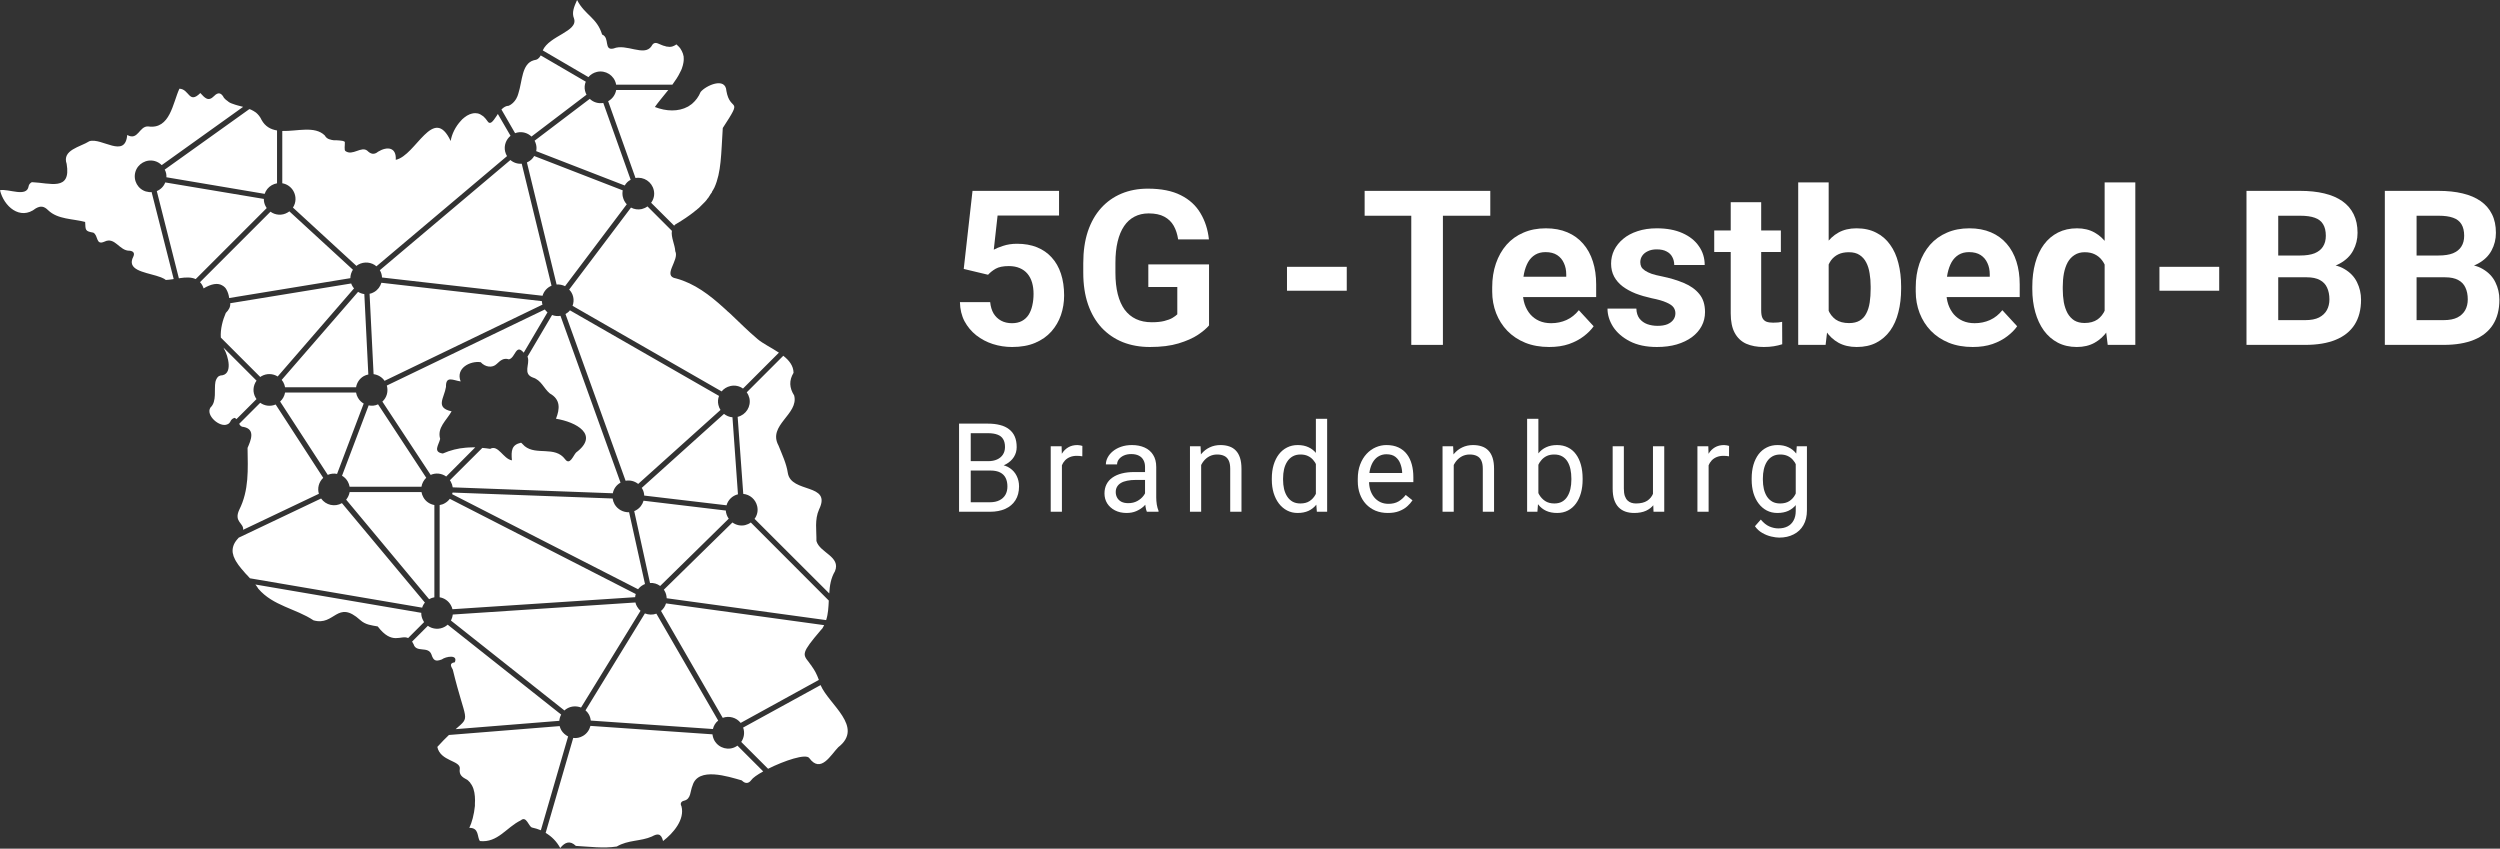 <svg width="1573" height="534" viewBox="0 0 1573 534" fill="none" xmlns="http://www.w3.org/2000/svg">
<rect x="0" y="0" width="1573" height="534" fill="#333333" stroke="none"/>
<path d="M621.692 172.874L606.384 169.214L611.908 120.097H666.35V135.604H627.682L625.286 157.101C626.572 156.347 628.525 155.548 631.143 154.705C633.76 153.818 636.689 153.374 639.928 153.374C644.631 153.374 648.802 154.106 652.44 155.57C656.078 157.034 659.162 159.164 661.691 161.959C664.265 164.755 666.217 168.171 667.548 172.209C668.879 176.246 669.545 180.817 669.545 185.919C669.545 190.223 668.879 194.327 667.548 198.232C666.217 202.092 664.198 205.553 661.491 208.614C658.785 211.631 655.391 214.005 651.309 215.735C647.227 217.466 642.39 218.331 636.8 218.331C632.629 218.331 628.591 217.71 624.687 216.468C620.827 215.225 617.344 213.384 614.238 210.944C611.176 208.503 608.714 205.553 606.85 202.092C605.031 198.587 604.077 194.593 603.988 190.112H623.023C623.289 192.863 623.999 195.237 625.153 197.233C626.351 199.186 627.926 200.694 629.878 201.759C631.83 202.824 634.115 203.356 636.733 203.356C639.173 203.356 641.259 202.89 642.989 201.959C644.72 201.027 646.117 199.74 647.182 198.099C648.247 196.412 649.024 194.46 649.512 192.242C650.044 189.979 650.31 187.539 650.31 184.921C650.31 182.303 650 179.929 649.378 177.799C648.757 175.67 647.803 173.828 646.517 172.275C645.23 170.722 643.588 169.524 641.592 168.681C639.639 167.838 637.354 167.417 634.736 167.417C631.187 167.417 628.436 167.971 626.484 169.081C624.576 170.19 622.979 171.455 621.692 172.874Z" fill="white"/>
<path d="M760.724 166.352V204.754C759.216 206.573 756.886 208.548 753.736 210.677C750.586 212.763 746.526 214.56 741.557 216.068C736.587 217.577 730.575 218.331 723.52 218.331C717.264 218.331 711.563 217.311 706.416 215.27C701.269 213.184 696.832 210.145 693.105 206.152C689.422 202.158 686.582 197.278 684.586 191.51C682.589 185.697 681.591 179.064 681.591 171.61V165.553C681.591 158.099 682.545 151.466 684.453 145.654C686.405 139.841 689.178 134.938 692.772 130.945C696.366 126.952 700.648 123.912 705.617 121.827C710.587 119.742 716.111 118.699 722.189 118.699C730.619 118.699 737.541 120.074 742.954 122.825C748.367 125.532 752.494 129.303 755.333 134.14C758.217 138.932 759.992 144.433 760.658 150.645H741.29C740.802 147.362 739.871 144.5 738.495 142.06C737.12 139.619 735.145 137.711 732.572 136.336C730.043 134.96 726.759 134.273 722.722 134.273C719.394 134.273 716.421 134.96 713.803 136.336C711.23 137.667 709.056 139.641 707.281 142.259C705.506 144.877 704.153 148.116 703.221 151.976C702.289 155.836 701.823 160.318 701.823 165.42V171.61C701.823 176.668 702.312 181.149 703.288 185.054C704.264 188.914 705.706 192.175 707.614 194.837C709.566 197.455 711.962 199.43 714.802 200.761C717.641 202.092 720.947 202.757 724.718 202.757C727.869 202.757 730.486 202.491 732.572 201.959C734.701 201.426 736.41 200.783 737.696 200.029C739.027 199.23 740.048 198.476 740.758 197.766V180.595H722.522V166.352H760.724Z" fill="white"/>
<path d="M847.378 167.883V182.924H809.775V167.883H847.378Z" fill="white"/>
<path d="M907.876 120.097V217H887.977V120.097H907.876ZM937.693 120.097V135.737H858.626V120.097H937.693Z" fill="white"/>
<path d="M974.764 218.331C969.173 218.331 964.159 217.444 959.722 215.669C955.285 213.85 951.514 211.343 948.408 208.148C945.347 204.954 942.995 201.249 941.353 197.034C939.712 192.774 938.891 188.248 938.891 183.457V180.794C938.891 175.337 939.667 170.345 941.22 165.82C942.773 161.294 944.992 157.367 947.876 154.039C950.804 150.712 954.354 148.16 958.524 146.386C962.695 144.566 967.398 143.657 972.634 143.657C977.737 143.657 982.262 144.5 986.211 146.186C990.16 147.872 993.466 150.268 996.128 153.374C998.834 156.48 1000.88 160.207 1002.25 164.555C1003.63 168.859 1004.31 173.651 1004.31 178.931V186.917H947.077V174.139H985.479V172.675C985.479 170.013 984.991 167.639 984.015 165.553C983.083 163.424 981.663 161.738 979.755 160.495C977.847 159.253 975.407 158.632 972.434 158.632C969.905 158.632 967.731 159.186 965.912 160.296C964.093 161.405 962.606 162.958 961.453 164.954C960.344 166.951 959.501 169.303 958.924 172.009C958.391 174.671 958.125 177.6 958.125 180.794V183.457C958.125 186.341 958.524 189.003 959.323 191.443C960.166 193.883 961.342 195.991 962.85 197.766C964.403 199.541 966.267 200.916 968.441 201.892C970.66 202.868 973.166 203.356 975.962 203.356C979.423 203.356 982.639 202.691 985.612 201.36C988.629 199.984 991.225 197.921 993.399 195.17L1002.72 205.286C1001.21 207.461 999.145 209.546 996.527 211.543C993.954 213.539 990.848 215.181 987.209 216.468C983.571 217.71 979.423 218.331 974.764 218.331Z" fill="white"/>
<path d="M1054.16 197.1C1054.16 195.725 1053.76 194.482 1052.97 193.373C1052.17 192.264 1050.68 191.243 1048.51 190.312C1046.38 189.336 1043.29 188.448 1039.26 187.649C1035.62 186.851 1032.22 185.852 1029.07 184.655C1025.97 183.412 1023.26 181.926 1020.95 180.195C1018.69 178.465 1016.91 176.424 1015.63 174.072C1014.34 171.676 1013.7 168.948 1013.7 165.886C1013.7 162.869 1014.34 160.029 1015.63 157.367C1016.96 154.705 1018.85 152.353 1021.29 150.312C1023.77 148.227 1026.79 146.607 1030.34 145.454C1033.93 144.256 1037.97 143.657 1042.45 143.657C1048.71 143.657 1054.07 144.655 1058.56 146.652C1063.08 148.648 1066.54 151.399 1068.94 154.905C1071.38 158.365 1072.6 162.314 1072.6 166.751H1053.43C1053.43 164.888 1053.03 163.224 1052.23 161.76C1051.48 160.251 1050.28 159.075 1048.64 158.232C1047.04 157.345 1044.96 156.901 1042.38 156.901C1040.25 156.901 1038.41 157.278 1036.86 158.033C1035.31 158.743 1034.11 159.719 1033.27 160.961C1032.47 162.159 1032.07 163.49 1032.07 164.954C1032.07 166.064 1032.29 167.062 1032.73 167.949C1033.22 168.792 1034 169.569 1035.06 170.279C1036.13 170.989 1037.5 171.654 1039.19 172.275C1040.92 172.852 1043.05 173.385 1045.58 173.873C1050.77 174.938 1055.41 176.335 1059.49 178.066C1063.57 179.752 1066.81 182.059 1069.2 184.987C1071.6 187.871 1072.8 191.665 1072.8 196.368C1072.8 199.563 1072.09 202.491 1070.67 205.153C1069.25 207.815 1067.21 210.145 1064.55 212.142C1061.88 214.094 1058.69 215.625 1054.96 216.734C1051.28 217.799 1047.13 218.331 1042.52 218.331C1035.82 218.331 1030.14 217.133 1025.48 214.737C1020.86 212.341 1017.36 209.302 1014.96 205.619C1012.61 201.892 1011.44 198.076 1011.44 194.172H1029.6C1029.69 196.79 1030.36 198.897 1031.6 200.494C1032.89 202.092 1034.51 203.245 1036.46 203.955C1038.46 204.665 1040.61 205.02 1042.92 205.02C1045.4 205.02 1047.46 204.687 1049.11 204.022C1050.75 203.312 1051.99 202.38 1052.83 201.227C1053.72 200.029 1054.16 198.653 1054.16 197.1Z" fill="white"/>
<path d="M1120.52 144.988V158.565H1078.59V144.988H1120.52ZM1088.97 127.218H1108.14V195.303C1108.14 197.389 1108.41 198.986 1108.94 200.095C1109.51 201.204 1110.36 201.981 1111.47 202.425C1112.58 202.824 1113.97 203.024 1115.66 203.024C1116.86 203.024 1117.92 202.979 1118.85 202.89C1119.83 202.757 1120.65 202.624 1121.32 202.491L1121.38 216.601C1119.74 217.133 1117.97 217.555 1116.06 217.865C1114.15 218.176 1112.04 218.331 1109.74 218.331C1105.52 218.331 1101.84 217.643 1098.69 216.268C1095.58 214.848 1093.19 212.585 1091.5 209.479C1089.81 206.373 1088.97 202.291 1088.97 197.233V127.218Z" fill="white"/>
<path d="M1131.43 114.772H1150.6V200.494L1148.67 217H1131.43V114.772ZM1196.19 180.262V181.66C1196.19 187.028 1195.61 191.953 1194.46 196.435C1193.35 200.916 1191.62 204.798 1189.27 208.082C1186.92 211.321 1183.99 213.85 1180.48 215.669C1177.02 217.444 1172.94 218.331 1168.24 218.331C1163.85 218.331 1160.03 217.444 1156.79 215.669C1153.6 213.894 1150.91 211.387 1148.74 208.148C1146.56 204.909 1144.81 201.116 1143.48 196.767C1142.15 192.419 1141.15 187.672 1140.48 182.525V179.463C1141.15 174.316 1142.15 169.569 1143.48 165.221C1144.81 160.872 1146.56 157.079 1148.74 153.84C1150.91 150.601 1153.6 148.094 1156.79 146.319C1159.99 144.544 1163.76 143.657 1168.1 143.657C1172.85 143.657 1176.98 144.566 1180.48 146.386C1184.03 148.16 1186.96 150.689 1189.27 153.973C1191.62 157.212 1193.35 161.072 1194.46 165.553C1195.61 169.99 1196.19 174.893 1196.19 180.262ZM1177.02 181.66V180.262C1177.02 177.334 1176.8 174.583 1176.36 172.009C1175.96 169.391 1175.25 167.106 1174.23 165.154C1173.21 163.157 1171.81 161.582 1170.03 160.429C1168.3 159.275 1166.06 158.698 1163.31 158.698C1160.69 158.698 1158.48 159.142 1156.66 160.029C1154.84 160.917 1153.33 162.159 1152.13 163.756C1150.98 165.354 1150.11 167.262 1149.54 169.48C1148.96 171.654 1148.6 174.05 1148.47 176.668V185.387C1148.6 188.892 1149.18 191.998 1150.2 194.704C1151.27 197.366 1152.86 199.474 1154.99 201.027C1157.17 202.536 1159.99 203.29 1163.45 203.29C1166.15 203.29 1168.39 202.757 1170.17 201.692C1171.94 200.628 1173.32 199.119 1174.29 197.167C1175.31 195.214 1176.02 192.929 1176.42 190.312C1176.82 187.649 1177.02 184.765 1177.02 181.66Z" fill="white"/>
<path d="M1241.25 218.331C1235.66 218.331 1230.64 217.444 1226.21 215.669C1221.77 213.85 1218 211.343 1214.89 208.148C1211.83 204.954 1209.48 201.249 1207.84 197.034C1206.2 192.774 1205.38 188.248 1205.38 183.457V180.794C1205.38 175.337 1206.15 170.345 1207.7 165.82C1209.26 161.294 1211.48 157.367 1214.36 154.039C1217.29 150.712 1220.84 148.16 1225.01 146.386C1229.18 144.566 1233.88 143.657 1239.12 143.657C1244.22 143.657 1248.75 144.5 1252.7 146.186C1256.64 147.872 1259.95 150.268 1262.61 153.374C1265.32 156.48 1267.36 160.207 1268.74 164.555C1270.11 168.859 1270.8 173.651 1270.8 178.931V186.917H1213.56V174.139H1251.96V172.675C1251.96 170.013 1251.48 167.639 1250.5 165.553C1249.57 163.424 1248.15 161.738 1246.24 160.495C1244.33 159.253 1241.89 158.632 1238.92 158.632C1236.39 158.632 1234.22 159.186 1232.4 160.296C1230.58 161.405 1229.09 162.958 1227.94 164.954C1226.83 166.951 1225.99 169.303 1225.41 172.009C1224.88 174.671 1224.61 177.6 1224.61 180.794V183.457C1224.61 186.341 1225.01 189.003 1225.81 191.443C1226.65 193.883 1227.83 195.991 1229.33 197.766C1230.89 199.541 1232.75 200.916 1234.93 201.892C1237.14 202.868 1239.65 203.356 1242.45 203.356C1245.91 203.356 1249.12 202.691 1252.1 201.36C1255.11 199.984 1257.71 197.921 1259.88 195.17L1269.2 205.286C1267.69 207.461 1265.63 209.546 1263.01 211.543C1260.44 213.539 1257.33 215.181 1253.69 216.468C1250.06 217.71 1245.91 218.331 1241.25 218.331Z" fill="white"/>
<path d="M1324.24 201.293V114.772H1343.54V217H1326.17L1324.24 201.293ZM1278.72 181.859V180.462C1278.72 174.96 1279.34 169.968 1280.58 165.487C1281.82 160.961 1283.64 157.079 1286.04 153.84C1288.44 150.601 1291.39 148.094 1294.89 146.319C1298.4 144.544 1302.39 143.657 1306.87 143.657C1311.09 143.657 1314.77 144.544 1317.92 146.319C1321.11 148.094 1323.82 150.623 1326.04 153.906C1328.3 157.145 1330.12 160.983 1331.5 165.42C1332.87 169.813 1333.87 174.627 1334.49 179.863V182.924C1333.87 187.938 1332.87 192.597 1331.5 196.901C1330.12 201.204 1328.3 204.976 1326.04 208.215C1323.82 211.409 1321.11 213.894 1317.92 215.669C1314.72 217.444 1311 218.331 1306.74 218.331C1302.26 218.331 1298.26 217.422 1294.76 215.602C1291.3 213.783 1288.37 211.232 1285.97 207.949C1283.62 204.665 1281.82 200.805 1280.58 196.368C1279.34 191.931 1278.72 187.095 1278.72 181.859ZM1297.89 180.462V181.859C1297.89 184.832 1298.11 187.605 1298.55 190.179C1299.04 192.752 1299.82 195.037 1300.88 197.034C1301.99 198.986 1303.41 200.517 1305.14 201.626C1306.92 202.691 1309.07 203.223 1311.6 203.223C1314.88 203.223 1317.59 202.491 1319.72 201.027C1321.85 199.518 1323.47 197.455 1324.57 194.837C1325.73 192.22 1326.39 189.202 1326.57 185.786V177.067C1326.44 174.272 1326.04 171.765 1325.37 169.547C1324.75 167.284 1323.82 165.354 1322.58 163.756C1321.38 162.159 1319.87 160.917 1318.05 160.029C1316.28 159.142 1314.17 158.698 1311.73 158.698C1309.24 158.698 1307.12 159.275 1305.34 160.429C1303.57 161.538 1302.12 163.069 1301.01 165.021C1299.95 166.973 1299.15 169.28 1298.62 171.943C1298.13 174.56 1297.89 177.4 1297.89 180.462Z" fill="white"/>
<path d="M1396.32 167.883V182.924H1358.72V167.883H1396.32Z" fill="white"/>
<path d="M1451.43 174.472H1426.54L1426.4 160.761H1447.3C1450.98 160.761 1454 160.296 1456.35 159.364C1458.7 158.388 1460.46 156.99 1461.61 155.171C1462.81 153.307 1463.41 151.044 1463.41 148.382C1463.41 145.365 1462.83 142.925 1461.68 141.061C1460.57 139.198 1458.82 137.844 1456.42 137.001C1454.07 136.158 1451.03 135.737 1447.3 135.737H1433.46V217H1413.49V120.097H1447.3C1452.94 120.097 1457.97 120.629 1462.41 121.694C1466.89 122.759 1470.68 124.378 1473.79 126.552C1476.9 128.726 1479.27 131.477 1480.91 134.805C1482.55 138.088 1483.37 141.993 1483.37 146.519C1483.37 150.512 1482.46 154.195 1480.64 157.567C1478.87 160.939 1476.05 163.69 1472.19 165.82C1468.38 167.949 1463.39 169.125 1457.22 169.347L1451.43 174.472ZM1450.56 217H1421.08L1428.87 201.426H1450.56C1454.07 201.426 1456.93 200.872 1459.15 199.762C1461.37 198.609 1463.01 197.056 1464.07 195.104C1465.14 193.151 1465.67 190.911 1465.67 188.382C1465.67 185.542 1465.18 183.079 1464.21 180.994C1463.27 178.909 1461.77 177.311 1459.68 176.202C1457.59 175.048 1454.84 174.472 1451.43 174.472H1432.19L1432.33 160.761H1456.29L1460.88 166.152C1466.78 166.064 1471.53 167.106 1475.12 169.28C1478.76 171.41 1481.4 174.183 1483.04 177.6C1484.73 181.016 1485.57 184.677 1485.57 188.581C1485.57 194.793 1484.22 200.029 1481.51 204.288C1478.8 208.503 1474.83 211.676 1469.6 213.805C1464.41 215.935 1458.06 217 1450.56 217Z" fill="white"/>
<path d="M1538.48 174.472H1513.59L1513.46 160.761H1534.35C1538.04 160.761 1541.05 160.296 1543.41 159.364C1545.76 158.388 1547.51 156.99 1548.66 155.171C1549.86 153.307 1550.46 151.044 1550.46 148.382C1550.46 145.365 1549.88 142.925 1548.73 141.061C1547.62 139.198 1545.87 137.844 1543.47 137.001C1541.12 136.158 1538.08 135.737 1534.35 135.737H1520.51V217H1500.54V120.097H1534.35C1539.99 120.097 1545.03 120.629 1549.46 121.694C1553.94 122.759 1557.74 124.378 1560.84 126.552C1563.95 128.726 1566.32 131.477 1567.96 134.805C1569.61 138.088 1570.43 141.993 1570.43 146.519C1570.43 150.512 1569.52 154.195 1567.7 157.567C1565.92 160.939 1563.11 163.69 1559.25 165.82C1555.43 167.949 1550.44 169.125 1544.27 169.347L1538.48 174.472ZM1537.62 217H1508.13L1515.92 201.426H1537.62C1541.12 201.426 1543.98 200.872 1546.2 199.762C1548.42 198.609 1550.06 197.056 1551.13 195.104C1552.19 193.151 1552.72 190.911 1552.72 188.382C1552.72 185.542 1552.24 183.079 1551.26 180.994C1550.33 178.909 1548.82 177.311 1546.73 176.202C1544.65 175.048 1541.9 174.472 1538.48 174.472H1519.25L1519.38 160.761H1543.34L1547.93 166.152C1553.83 166.064 1558.58 167.106 1562.17 169.28C1565.81 171.41 1568.45 174.183 1570.09 177.6C1571.78 181.016 1572.62 184.677 1572.62 188.581C1572.62 194.793 1571.27 200.029 1568.56 204.288C1565.86 208.503 1561.89 211.676 1556.65 213.805C1551.46 215.935 1545.11 217 1537.62 217Z" fill="white"/>
<path d="M623.204 296.063H609.15L609.074 290.16H621.833C623.94 290.16 625.781 289.805 627.355 289.094C628.93 288.383 630.148 287.367 631.012 286.047C631.9 284.701 632.345 283.102 632.345 281.248C632.345 279.217 631.951 277.566 631.164 276.297C630.402 275.002 629.222 274.062 627.622 273.479C626.048 272.869 624.042 272.564 621.604 272.564H610.788V322H603.438V266.547H621.604C624.448 266.547 626.987 266.839 629.222 267.423C631.456 267.981 633.348 268.87 634.896 270.089C636.471 271.282 637.664 272.806 638.477 274.659C639.289 276.513 639.695 278.734 639.695 281.324C639.695 283.609 639.111 285.679 637.943 287.532C636.775 289.36 635.15 290.858 633.068 292.026C631.012 293.194 628.6 293.943 625.832 294.273L623.204 296.063ZM622.861 322H606.256L610.407 316.021H622.861C625.197 316.021 627.178 315.614 628.803 314.802C630.453 313.989 631.71 312.847 632.573 311.374C633.437 309.876 633.868 308.111 633.868 306.08C633.868 304.023 633.5 302.246 632.764 300.748C632.027 299.25 630.872 298.095 629.298 297.282C627.724 296.47 625.692 296.063 623.204 296.063H612.73L612.807 290.16H627.127L628.688 292.293C631.354 292.521 633.614 293.283 635.468 294.578C637.321 295.848 638.73 297.473 639.695 299.453C640.686 301.434 641.181 303.617 641.181 306.004C641.181 309.457 640.419 312.377 638.896 314.764C637.397 317.125 635.277 318.928 632.535 320.172C629.793 321.391 626.568 322 622.861 322Z" fill="white"/>
<path d="M668.155 287.266V322H661.109V280.791H667.964L668.155 287.266ZM681.028 280.562L680.99 287.113C680.406 286.986 679.847 286.91 679.314 286.885C678.806 286.834 678.222 286.809 677.562 286.809C675.937 286.809 674.502 287.062 673.258 287.57C672.014 288.078 670.96 288.789 670.097 289.703C669.234 290.617 668.548 291.709 668.04 292.979C667.558 294.223 667.241 295.594 667.088 297.092L665.108 298.234C665.108 295.746 665.349 293.41 665.831 291.227C666.339 289.043 667.114 287.113 668.155 285.438C669.196 283.736 670.516 282.416 672.116 281.477C673.741 280.512 675.67 280.029 677.905 280.029C678.412 280.029 678.996 280.093 679.657 280.22C680.317 280.321 680.774 280.436 681.028 280.562Z" fill="white"/>
<path d="M720.456 314.954V293.74C720.456 292.115 720.126 290.706 719.466 289.513C718.831 288.294 717.866 287.354 716.571 286.694C715.276 286.034 713.676 285.704 711.772 285.704C709.995 285.704 708.433 286.009 707.088 286.618C705.767 287.228 704.726 288.027 703.965 289.018C703.228 290.008 702.86 291.074 702.86 292.217H695.814C695.814 290.744 696.195 289.284 696.957 287.837C697.718 286.39 698.81 285.082 700.232 283.914C701.679 282.721 703.406 281.781 705.412 281.096C707.443 280.385 709.703 280.029 712.191 280.029C715.187 280.029 717.828 280.537 720.113 281.553C722.424 282.568 724.226 284.104 725.521 286.161C726.842 288.192 727.502 290.744 727.502 293.816V313.012C727.502 314.383 727.616 315.843 727.844 317.392C728.098 318.94 728.467 320.273 728.949 321.391V322H721.598C721.243 321.188 720.964 320.108 720.76 318.763C720.557 317.392 720.456 316.122 720.456 314.954ZM721.675 297.016L721.751 301.967H714.629C712.623 301.967 710.833 302.132 709.259 302.462C707.684 302.767 706.364 303.236 705.298 303.871C704.231 304.506 703.419 305.306 702.86 306.271C702.301 307.21 702.022 308.314 702.022 309.584C702.022 310.879 702.314 312.06 702.898 313.126C703.482 314.192 704.358 315.043 705.526 315.678C706.719 316.287 708.179 316.592 709.906 316.592C712.064 316.592 713.968 316.135 715.619 315.221C717.269 314.307 718.577 313.189 719.542 311.869C720.532 310.549 721.065 309.267 721.141 308.022L724.15 311.412C723.972 312.479 723.49 313.659 722.703 314.954C721.916 316.249 720.862 317.493 719.542 318.687C718.247 319.854 716.698 320.832 714.895 321.619C713.118 322.381 711.112 322.762 708.878 322.762C706.085 322.762 703.634 322.216 701.527 321.124C699.445 320.032 697.82 318.572 696.652 316.744C695.509 314.891 694.938 312.821 694.938 310.536C694.938 308.327 695.37 306.385 696.233 304.709C697.096 303.008 698.341 301.599 699.966 300.481C701.591 299.339 703.546 298.476 705.831 297.892C708.116 297.308 710.668 297.016 713.486 297.016H721.675Z" fill="white"/>
<path d="M755.771 289.589V322H748.725V280.791H755.39L755.771 289.589ZM754.095 299.834L751.162 299.72C751.188 296.901 751.607 294.299 752.419 291.912C753.232 289.5 754.374 287.405 755.847 285.628C757.319 283.851 759.071 282.479 761.103 281.515C763.159 280.524 765.432 280.029 767.92 280.029C769.951 280.029 771.779 280.309 773.404 280.867C775.029 281.4 776.413 282.264 777.556 283.457C778.724 284.65 779.612 286.199 780.222 288.104C780.831 289.982 781.136 292.28 781.136 294.997V322H774.052V294.921C774.052 292.763 773.734 291.036 773.1 289.741C772.465 288.421 771.538 287.469 770.319 286.885C769.101 286.275 767.603 285.971 765.825 285.971C764.073 285.971 762.474 286.339 761.026 287.075C759.605 287.812 758.373 288.827 757.332 290.122C756.316 291.417 755.517 292.902 754.933 294.578C754.374 296.229 754.095 297.98 754.095 299.834Z" fill="white"/>
<path d="M827.953 314.002V263.5H835.037V322H828.562L827.953 314.002ZM800.226 301.853V301.053C800.226 297.904 800.607 295.048 801.369 292.483C802.156 289.894 803.26 287.672 804.682 285.818C806.129 283.965 807.843 282.543 809.824 281.553C811.83 280.537 814.064 280.029 816.527 280.029C819.117 280.029 821.376 280.486 823.306 281.4C825.261 282.289 826.912 283.597 828.257 285.323C829.628 287.024 830.707 289.081 831.495 291.493C832.282 293.905 832.828 296.635 833.132 299.682V303.186C832.853 306.207 832.307 308.924 831.495 311.336C830.707 313.748 829.628 315.805 828.257 317.506C826.912 319.207 825.261 320.515 823.306 321.429C821.351 322.317 819.066 322.762 816.451 322.762C814.039 322.762 811.83 322.241 809.824 321.2C807.843 320.159 806.129 318.699 804.682 316.82C803.26 314.941 802.156 312.732 801.369 310.193C800.607 307.629 800.226 304.849 800.226 301.853ZM807.31 301.053V301.853C807.31 303.909 807.513 305.839 807.919 307.642C808.351 309.444 809.011 311.031 809.9 312.402C810.789 313.773 811.918 314.853 813.289 315.64C814.661 316.401 816.298 316.782 818.203 316.782C820.539 316.782 822.456 316.287 823.954 315.297C825.477 314.307 826.696 312.999 827.61 311.374C828.524 309.749 829.235 307.984 829.743 306.08V296.901C829.438 295.505 828.994 294.159 828.41 292.864C827.851 291.544 827.115 290.376 826.201 289.36C825.312 288.319 824.207 287.494 822.887 286.885C821.592 286.275 820.056 285.971 818.279 285.971C816.349 285.971 814.686 286.377 813.289 287.189C811.918 287.977 810.789 289.068 809.9 290.465C809.011 291.836 808.351 293.436 807.919 295.264C807.513 297.066 807.31 298.996 807.31 301.053Z" fill="white"/>
<path d="M873.246 322.762C870.377 322.762 867.774 322.279 865.438 321.314C863.128 320.324 861.135 318.94 859.459 317.163C857.808 315.386 856.539 313.278 855.65 310.841C854.762 308.403 854.317 305.737 854.317 302.843V301.243C854.317 297.892 854.812 294.908 855.803 292.293C856.793 289.652 858.138 287.418 859.84 285.59C861.541 283.762 863.471 282.378 865.629 281.438C867.787 280.499 870.021 280.029 872.332 280.029C875.277 280.029 877.816 280.537 879.949 281.553C882.107 282.568 883.872 283.99 885.243 285.818C886.614 287.621 887.63 289.754 888.29 292.217C888.95 294.654 889.28 297.32 889.28 300.215V303.376H858.507V297.625H882.234V297.092C882.133 295.264 881.752 293.486 881.092 291.76C880.457 290.033 879.441 288.611 878.045 287.494C876.648 286.377 874.744 285.818 872.332 285.818C870.732 285.818 869.26 286.161 867.914 286.847C866.568 287.507 865.413 288.497 864.448 289.817C863.483 291.138 862.734 292.75 862.201 294.654C861.668 296.559 861.401 298.755 861.401 301.243V302.843C861.401 304.798 861.668 306.639 862.201 308.365C862.76 310.066 863.559 311.564 864.6 312.859C865.667 314.154 866.949 315.17 868.447 315.906C869.971 316.643 871.697 317.011 873.627 317.011C876.115 317.011 878.222 316.503 879.949 315.487C881.676 314.472 883.186 313.113 884.481 311.412L888.747 314.802C887.858 316.147 886.728 317.43 885.357 318.648C883.986 319.867 882.298 320.857 880.292 321.619C878.311 322.381 875.963 322.762 873.246 322.762Z" fill="white"/>
<path d="M914.693 289.589V322H907.647V280.791H914.312L914.693 289.589ZM913.017 299.834L910.084 299.72C910.11 296.901 910.528 294.299 911.341 291.912C912.153 289.5 913.296 287.405 914.769 285.628C916.241 283.851 917.993 282.479 920.025 281.515C922.081 280.524 924.354 280.029 926.842 280.029C928.873 280.029 930.701 280.309 932.326 280.867C933.951 281.4 935.335 282.264 936.478 283.457C937.646 284.65 938.534 286.199 939.144 288.104C939.753 289.982 940.058 292.28 940.058 294.997V322H932.974V294.921C932.974 292.763 932.656 291.036 932.022 289.741C931.387 288.421 930.46 287.469 929.241 286.885C928.023 286.275 926.525 285.971 924.747 285.971C922.995 285.971 921.396 286.339 919.948 287.075C918.527 287.812 917.295 288.827 916.254 290.122C915.238 291.417 914.439 292.902 913.855 294.578C913.296 296.229 913.017 297.98 913.017 299.834Z" fill="white"/>
<path d="M960.862 263.5H967.946V314.002L967.336 322H960.862V263.5ZM995.787 301.053V301.853C995.787 304.849 995.431 307.629 994.72 310.193C994.009 312.732 992.968 314.941 991.597 316.82C990.226 318.699 988.55 320.159 986.57 321.2C984.589 322.241 982.317 322.762 979.752 322.762C977.137 322.762 974.839 322.317 972.859 321.429C970.904 320.515 969.253 319.207 967.908 317.506C966.562 315.805 965.483 313.748 964.67 311.336C963.883 308.924 963.337 306.207 963.033 303.186V299.682C963.337 296.635 963.883 293.905 964.67 291.493C965.483 289.081 966.562 287.024 967.908 285.323C969.253 283.597 970.904 282.289 972.859 281.4C974.814 280.486 977.086 280.029 979.676 280.029C982.266 280.029 984.564 280.537 986.57 281.553C988.576 282.543 990.251 283.965 991.597 285.818C992.968 287.672 994.009 289.894 994.72 292.483C995.431 295.048 995.787 297.904 995.787 301.053ZM988.703 301.853V301.053C988.703 298.996 988.512 297.066 988.131 295.264C987.751 293.436 987.141 291.836 986.303 290.465C985.465 289.068 984.361 287.977 982.99 287.189C981.619 286.377 979.93 285.971 977.924 285.971C976.147 285.971 974.598 286.275 973.278 286.885C971.983 287.494 970.878 288.319 969.964 289.36C969.05 290.376 968.301 291.544 967.717 292.864C967.159 294.159 966.74 295.505 966.46 296.901V306.08C966.867 307.857 967.527 309.571 968.441 311.222C969.38 312.847 970.625 314.18 972.173 315.221C973.748 316.262 975.69 316.782 978.001 316.782C979.905 316.782 981.53 316.401 982.876 315.64C984.247 314.853 985.351 313.773 986.189 312.402C987.052 311.031 987.687 309.444 988.093 307.642C988.5 305.839 988.703 303.909 988.703 301.853Z" fill="white"/>
<path d="M1040.05 312.479V280.791H1047.14V322H1040.39L1040.05 312.479ZM1041.38 303.795L1044.32 303.719C1044.32 306.461 1044.03 309 1043.44 311.336C1042.88 313.646 1041.97 315.652 1040.7 317.354C1039.43 319.055 1037.77 320.388 1035.71 321.353C1033.65 322.292 1031.15 322.762 1028.21 322.762C1026.2 322.762 1024.36 322.47 1022.68 321.886C1021.03 321.302 1019.61 320.4 1018.42 319.182C1017.23 317.963 1016.3 316.376 1015.64 314.421C1015 312.466 1014.69 310.117 1014.69 307.375V280.791H1021.73V307.451C1021.73 309.305 1021.94 310.841 1022.34 312.06C1022.77 313.253 1023.34 314.205 1024.06 314.916C1024.79 315.602 1025.6 316.084 1026.49 316.363C1027.41 316.643 1028.35 316.782 1029.31 316.782C1032.31 316.782 1034.68 316.211 1036.43 315.068C1038.19 313.9 1039.44 312.339 1040.2 310.384C1040.99 308.403 1041.38 306.207 1041.38 303.795Z" fill="white"/>
<path d="M1075.06 287.266V322H1068.02V280.791H1074.87L1075.06 287.266ZM1087.93 280.562L1087.9 287.113C1087.31 286.986 1086.75 286.91 1086.22 286.885C1085.71 286.834 1085.13 286.809 1084.47 286.809C1082.84 286.809 1081.41 287.062 1080.17 287.57C1078.92 288.078 1077.87 288.789 1077 289.703C1076.14 290.617 1075.46 291.709 1074.95 292.979C1074.47 294.223 1074.15 295.594 1074 297.092L1072.01 298.234C1072.01 295.746 1072.26 293.41 1072.74 291.227C1073.25 289.043 1074.02 287.113 1075.06 285.438C1076.1 283.736 1077.42 282.416 1079.02 281.477C1080.65 280.512 1082.58 280.029 1084.81 280.029C1085.32 280.029 1085.9 280.093 1086.56 280.22C1087.22 280.321 1087.68 280.436 1087.93 280.562Z" fill="white"/>
<path d="M1130.52 280.791H1136.92V321.124C1136.92 324.755 1136.19 327.853 1134.71 330.417C1133.24 332.981 1131.18 334.924 1128.54 336.244C1125.93 337.59 1122.91 338.263 1119.48 338.263C1118.06 338.263 1116.38 338.034 1114.45 337.577C1112.55 337.146 1110.67 336.396 1108.82 335.33C1106.99 334.289 1105.45 332.88 1104.21 331.103L1107.9 326.913C1109.63 328.995 1111.43 330.442 1113.31 331.255C1115.21 332.067 1117.09 332.474 1118.95 332.474C1121.18 332.474 1123.11 332.055 1124.73 331.217C1126.36 330.379 1127.62 329.135 1128.51 327.484C1129.42 325.859 1129.88 323.854 1129.88 321.467V289.855L1130.52 280.791ZM1102.15 301.853V301.053C1102.15 297.904 1102.52 295.048 1103.25 292.483C1104.02 289.894 1105.1 287.672 1106.49 285.818C1107.91 283.965 1109.63 282.543 1111.63 281.553C1113.64 280.537 1115.9 280.029 1118.41 280.029C1121 280.029 1123.26 280.486 1125.19 281.4C1127.15 282.289 1128.8 283.597 1130.14 285.323C1131.51 287.024 1132.59 289.081 1133.38 291.493C1134.17 293.905 1134.71 296.635 1135.02 299.682V303.186C1134.74 306.207 1134.19 308.924 1133.38 311.336C1132.59 313.748 1131.51 315.805 1130.14 317.506C1128.8 319.207 1127.15 320.515 1125.19 321.429C1123.24 322.317 1120.95 322.762 1118.34 322.762C1115.87 322.762 1113.64 322.241 1111.63 321.2C1109.65 320.159 1107.95 318.699 1106.53 316.82C1105.11 314.941 1104.02 312.732 1103.25 310.193C1102.52 307.629 1102.15 304.849 1102.15 301.853ZM1109.2 301.053V301.853C1109.2 303.909 1109.4 305.839 1109.81 307.642C1110.24 309.444 1110.88 311.031 1111.75 312.402C1112.64 313.773 1113.77 314.853 1115.14 315.64C1116.51 316.401 1118.15 316.782 1120.05 316.782C1122.39 316.782 1124.32 316.287 1125.84 315.297C1127.36 314.307 1128.57 312.999 1129.46 311.374C1130.37 309.749 1131.08 307.984 1131.59 306.08V296.901C1131.31 295.505 1130.88 294.159 1130.3 292.864C1129.74 291.544 1129 290.376 1128.09 289.36C1127.2 288.319 1126.09 287.494 1124.77 286.885C1123.45 286.275 1121.9 285.971 1120.13 285.971C1118.2 285.971 1116.53 286.377 1115.14 287.189C1113.77 287.977 1112.64 289.068 1111.75 290.465C1110.88 291.836 1110.24 293.436 1109.81 295.264C1109.4 297.066 1109.2 298.996 1109.2 301.053Z" fill="white"/>
<path d="M167.326 130.148C166.389 128.547 165.997 126.895 165.997 125.226V125.158L103.972 114.786C103.035 117.307 101.043 119.248 98.658 120.236L112.555 175.143C112.76 175.075 112.947 175.075 113.151 175.007C116.745 174.479 120.27 174.274 123.131 175.603L167.803 130.931C167.666 130.659 167.479 130.403 167.343 130.131L167.326 130.148ZM164.533 75.361C163.664 73.436 162.404 71.971 161.076 70.847C160.616 70.524 160.071 70.183 159.543 69.843C159.015 69.57 158.538 69.315 158.01 69.042C157.618 68.906 157.278 68.719 156.886 68.65L103.699 106.68H103.631C104.432 108.144 104.823 109.796 104.704 111.533L166.525 121.973C167.258 119.776 168.79 117.784 170.987 116.523C172.06 115.927 173.184 115.519 174.308 115.331V82.088C170.323 81.423 166.866 79.635 164.533 75.377V75.361ZM321.231 85.46L313.244 71.699C312.972 72.091 312.716 72.567 312.444 72.959C310.179 76.28 308.39 79.141 306.466 75.888C305.938 75.156 305.461 74.56 304.933 74.032C304.405 73.368 303.809 72.908 303.145 72.567C302.14 71.835 301.22 71.443 300.216 71.307H300.079C298.615 71.035 297.218 71.307 295.822 71.835L295.549 71.903C294.425 72.363 293.148 73.095 292.024 74.032L291.956 74.1C291.223 74.628 290.559 75.292 289.963 76.025C286.642 79.55 284.19 84.472 283.577 88.73C272.677 65.534 261.846 97.841 249.005 100.566C249.533 92.647 243.691 91.931 237.901 95.439C235.244 97.705 233.047 96.768 231.122 94.844C227.342 91.727 221.824 98.301 217.362 95.048C216.425 94.452 217.089 91.318 216.97 89.257C216.17 88.661 214.909 88.457 213.649 88.389C212.457 88.253 211.333 88.253 210.056 88.253C209.051 88.116 208.131 87.98 207.399 87.656H207.263C206.07 87.265 205.066 86.532 204.333 85.204C198.015 79.022 186.911 82.684 177.612 82.411V115.314C180.473 115.774 183.062 117.511 184.595 120.168C186.519 123.557 186.332 127.542 184.322 130.608L224.276 167.309C224.617 166.985 225.008 166.781 225.4 166.508C229.181 164.379 233.779 164.907 236.845 167.564L319.017 98.233C318.489 97.364 318.081 96.376 317.825 95.303C316.957 91.522 318.421 87.793 321.214 85.46H321.231ZM368.1 57.138C367.64 55.145 367.827 53.221 368.559 51.415V51.347H368.491L340.238 34.862C339.233 36.65 338.177 37.655 335.844 37.927C328.197 40.124 328.725 50.956 326.136 58.875C326 59.403 325.745 59.931 325.608 60.476C325.285 61.072 325.012 61.736 324.74 62.264C323.548 64.188 322.083 65.653 320.022 66.59H319.63C318.966 66.658 318.234 66.862 317.706 67.186C317.11 67.509 316.446 67.986 315.901 68.514C315.765 68.65 315.628 68.787 315.509 68.906L324.093 83.791C324.484 83.654 324.961 83.518 325.421 83.399C328.742 82.667 332.063 83.671 334.396 85.919L369.036 59.59C368.645 58.858 368.304 57.989 368.1 57.138ZM379.595 64.784C376.411 65.312 373.277 64.325 371.08 62.196L336.372 88.525C336.763 89.257 337.104 90.126 337.308 90.978C337.649 92.374 337.649 93.77 337.376 95.099L393.084 116.711C393.952 115.178 395.212 113.918 396.813 113.117L379.595 64.784ZM457.051 57.138C456.454 48.163 444.022 53.885 440.82 57.87C439.56 60.935 437.755 63.252 435.711 65.057C435.183 65.517 434.706 65.925 434.178 66.181C433.787 66.573 433.242 66.845 432.782 67.118C426.804 70.371 419.226 70.115 412.039 67.322C414.167 64.257 417.352 60.612 420.486 56.627H387.702C387.174 59.624 385.318 62.213 382.644 63.677L399.862 112.01C405.107 111.074 410.165 114.412 411.357 119.657C412.022 122.518 411.357 125.379 409.688 127.576L424.181 142.001C424.386 141.729 424.573 141.541 424.846 141.269L425.305 140.996C429.836 138.34 433.48 135.819 436.75 133.282L437.091 132.941L437.363 132.737C437.755 132.464 438.027 132.209 438.419 131.936C438.76 131.544 439.288 131.204 439.679 130.88C441.076 129.552 442.336 128.292 443.596 126.963L443.664 126.895C443.869 126.623 444.124 126.299 444.397 126.027C444.397 125.958 444.533 125.822 444.669 125.754V125.686C444.669 125.686 444.669 125.618 444.805 125.55V125.413C445.078 125.141 445.265 124.954 445.402 124.681L445.538 124.613C445.93 124.017 446.338 123.421 446.73 122.757V122.689C447.19 122.092 447.599 121.496 447.99 120.9V120.628C448.263 120.236 448.45 119.827 448.723 119.436C448.995 118.908 449.251 118.431 449.523 117.971C453.849 108.332 453.712 97.091 454.768 80.538C468.069 60.186 459.486 71.171 457.033 57.138H457.051ZM229.215 185.038C227.818 184.833 226.49 184.373 225.298 183.641L177.238 239.025C177.578 239.416 177.902 239.893 178.174 240.353C178.77 241.409 179.179 242.55 179.366 243.674H224.038C224.498 240.881 226.167 238.224 228.823 236.691C229.76 236.163 230.748 235.823 231.753 235.636L229.232 185.038H229.215ZM341.174 191.152C341.106 190.624 340.97 190.028 340.97 189.483L239.978 177.919C239.246 180.303 237.713 182.432 235.397 183.76C234.46 184.288 233.541 184.697 232.536 184.816L235.057 235.414C237.781 235.806 240.302 237.202 241.971 239.604L341.362 191.662C341.225 191.458 341.225 191.339 341.157 191.135L341.174 191.152ZM225.23 250.316C224.634 249.26 224.225 248.187 224.038 246.995H179.366C178.975 249.192 177.902 251.184 176.25 252.649L206.224 298.785C208.148 297.985 210.209 297.78 212.082 298.189L228.84 253.909C227.376 253.109 226.115 251.849 225.247 250.316H225.23ZM203.363 300.641L173.44 254.505C170.187 255.902 166.525 255.442 163.732 253.432L150.5 266.665C151.027 267.721 151.76 268.658 153.429 268.658C160.871 270.191 157.755 277.241 155.762 281.823C155.966 295.311 156.767 308.407 150.517 320.789C146.991 328.435 153.514 329.1 152.969 333.357L200.638 310.689C199.565 307.096 200.638 303.247 203.363 300.658V300.641ZM266.393 390.648C265.456 389.047 264.996 387.327 265.064 385.59L160.684 367.776C161.416 368.645 162.012 369.564 162.54 370.433C171.839 381.264 186.076 382.865 197.249 390.307C210.737 394.156 211.997 376.87 226.694 390.171C230.015 393.169 233.745 393.424 237.662 394.156C246.842 406.197 252.223 399.283 256.805 401.463L266.836 391.432C266.699 391.159 266.512 390.904 266.376 390.631L266.393 390.648ZM513.694 340.459C513.831 333.817 512.434 327.09 515.363 320.516C523.538 303.826 497.754 310.604 495.693 297.576C494.824 291.666 492.1 286.012 489.851 280.358C482.801 267.466 502.744 260.688 499.695 248.851C496.63 243.998 496.374 239.416 499.303 234.563C499.235 230.169 496.579 226.78 492.849 223.85L469.841 246.859C470.641 247.932 471.169 249.124 471.509 250.452C472.702 255.766 469.381 261.028 464.135 262.288L467.661 310.758C471.85 311.149 475.444 314.215 476.431 318.541C477.096 321.402 476.431 324.263 474.762 326.46L521.767 373.396C522.039 368.542 522.772 363.757 525.36 359.431C529.209 350.183 515.789 347.799 513.728 340.476L513.694 340.459ZM476.534 213.223C470.743 208.37 465.225 202.783 459.52 197.402C458.856 196.738 458.123 196.21 457.459 195.614V195.545C456.727 194.881 456.063 194.285 455.399 193.689C446.492 185.583 436.988 178.328 425.476 175.211C416.296 173.746 427.673 163.647 424.88 158.061C424.675 154.008 422.087 149.222 422.751 145.237L407.389 129.875C406.316 130.676 405.124 131.204 403.796 131.544C401.411 132.072 399.01 131.681 397.018 130.608L358.12 182.193C359.312 183.386 360.249 184.986 360.64 186.775C361.1 188.699 360.913 190.624 360.249 192.429L454.053 246.28C455.381 244.611 457.306 243.419 459.571 242.891C462.432 242.226 465.293 242.891 467.49 244.491L490.09 221.892C485.441 218.775 480.059 216.238 476.534 213.257V213.223ZM460.848 262.544C458.856 262.408 457.068 261.607 455.535 260.415L403.745 307.011C403.881 307.079 403.949 307.215 404.017 307.351C404.886 308.748 405.277 310.281 405.346 311.813L457.136 317.927C458.072 314.606 460.729 311.882 464.323 311.013L460.865 262.544H460.848ZM452.009 254.761C451.55 252.836 451.737 250.912 452.401 249.107L358.597 195.256C357.864 196.193 356.928 196.976 355.804 197.589L393.629 302.498C396.422 301.97 399.283 302.702 401.548 304.49L453.338 257.946C452.742 257.009 452.265 255.953 452.009 254.761ZM283.015 313.857C282.214 314.913 281.227 315.85 279.949 316.582C278.876 317.246 277.752 317.587 276.628 317.774V375.814C279.489 376.274 282.078 378.011 283.611 380.668C284.139 381.537 284.479 382.388 284.684 383.325L399.623 375.746C399.691 375.014 399.828 374.35 400.015 373.754L283.015 313.857ZM395.825 322.304C392.232 322.441 388.639 320.584 386.714 317.314C386.05 316.122 385.641 314.913 385.454 313.653L284.735 309.923C284.667 310.264 284.599 310.587 284.479 310.928L401.48 370.756C402.28 369.7 403.336 368.764 404.545 368.1C404.937 367.827 405.414 367.64 405.805 367.504V367.367L395.825 322.287V322.304ZM456.914 322.832C456.778 322.304 456.71 321.776 456.71 321.231H456.642L404.92 315.049C404.256 317.451 402.655 319.63 400.339 320.959C399.947 321.231 399.47 321.419 399.078 321.555V321.691L408.99 366.839C411.255 366.635 413.52 367.299 415.377 368.696L458.532 326.341C457.8 325.336 457.204 324.144 456.931 322.815L456.914 322.832ZM472.412 328.742C471.356 329.542 470.147 330.07 468.819 330.411C465.958 331.075 463.045 330.343 460.848 328.742L417.693 371.029C417.829 371.233 418.033 371.489 418.153 371.761C419.021 373.158 419.413 374.827 419.481 376.411L519.808 390.171C521.069 386.322 521.273 382.133 521.477 377.875L472.412 328.742ZM281.686 393.032C281.158 393.492 280.63 393.901 279.966 394.293C276.509 396.285 272.251 395.962 269.203 393.765L259.291 403.677C259.564 404.136 259.887 404.681 260.228 405.346C261.897 410.932 269.407 406.282 271.468 411.8C272.728 415.717 274.125 416.381 277.991 414.917C280.443 413.06 288.362 411.596 286.165 416.705C282.044 417.301 284.241 419.89 284.905 421.354C293.012 454.734 296.469 450.272 286.693 458.788L351.904 453.542C352.04 452.146 352.431 450.817 353.096 449.625L281.686 393.049V393.032ZM412.992 386.118C410.659 386.987 408.07 386.85 405.822 385.982H405.754L368.389 446.951C369.19 447.616 369.922 448.484 370.45 449.404C371.182 450.664 371.574 452.061 371.71 453.389L448.569 458.702C449.029 456.642 450.17 454.717 451.89 453.389L412.992 386.118ZM463.982 469.159C463.709 469.364 463.454 469.551 463.182 469.687C458.464 472.48 452.35 470.811 449.557 466.026C448.825 464.697 448.433 463.369 448.297 462.04L371.506 456.727C370.842 459.316 369.241 461.649 366.788 463.045C364.864 464.169 362.735 464.578 360.674 464.306L343.32 524.066C347.118 526.263 350.303 529.516 352.5 533.569C355.565 529.771 358.682 528.715 362.343 532.241C370.586 532.7 379.766 533.91 388.077 532.632C395.263 528.375 403.166 529.448 410.216 526.314C413.282 524.645 415.939 523.862 417.199 529.175C423.585 524.253 431.028 515.687 428.763 507.24C427.826 505.707 428.49 504.174 430.5 503.782C434.894 502.71 434.212 497.668 435.745 494.279C439.202 482.307 458.209 488.625 466.724 491.027C469.108 493.479 471.186 492.883 472.702 490.822C473.638 489.426 476.499 487.433 480.212 485.372L463.999 469.159H463.982ZM516.3 431.062L467.575 457.783C468.716 460.848 468.172 464.237 466.383 466.826L483.278 483.72C493.377 478.662 507.342 473.877 509.266 477.078C516.453 486.786 522.703 475.018 527.421 470.164C543.907 457.391 521.511 443.307 516.317 431.079L516.3 431.062ZM419.038 379.68C418.51 381.469 417.437 383.138 415.905 384.398L454.734 451.669C458.788 450.204 463.369 451.464 466.026 454.854L515.227 427.792C513.899 424.062 512.366 421.405 510.901 419.413C510.629 418.885 510.237 418.408 509.896 418.016C509.624 417.556 509.232 417.08 508.96 416.688C504.975 411.63 504.106 410.966 516.402 396.541C516.794 396.149 517.135 395.74 517.526 395.28C517.526 395.212 517.662 395.076 517.662 395.008C517.935 394.48 518.259 393.952 518.531 393.407V393.339L419.004 379.646L419.038 379.68ZM353.147 459.384C352.687 458.583 352.346 457.715 352.142 456.863L282.47 462.449C280.409 464.442 277.94 466.843 275.164 469.96C277.088 479.139 289.861 478.407 289.316 483.72C288.856 486.718 289.98 488.438 292.637 489.903C293.574 490.294 294.442 490.907 295.089 491.691C295.481 491.963 295.822 492.423 296.094 492.883V492.951C296.486 493.411 296.758 493.82 297.031 494.348C298.427 496.936 298.887 500.257 298.887 503.663C298.887 504.259 298.819 504.855 298.819 505.383V507.052C298.291 512.434 296.895 517.696 295.294 520.881C301.612 520.813 300.079 526.604 301.936 529.192C313.227 530.384 318.558 520.609 327.669 516.164C331.262 513.098 332.523 519.962 334.72 520.677C336.644 521.069 338.517 521.682 340.306 522.397L357.456 463.369C355.735 462.5 354.203 461.172 353.13 459.384H353.147ZM400.884 381.741C400.356 380.873 400.015 380.021 399.811 379.084L284.871 386.663C284.735 387.991 284.343 389.252 283.747 390.461L355.156 447.036C355.616 446.577 356.212 446.1 356.825 445.776C359.618 444.175 362.803 444.107 365.596 445.18L403.029 384.279C402.161 383.614 401.497 382.746 400.901 381.758L400.884 381.741ZM352.687 198.713C350.831 199.054 349.025 198.849 347.373 198.185L331.876 224.446C331.944 224.583 332.012 224.719 332.08 224.838V224.906C333.476 229.232 328.827 235.142 335.265 237.543C340.646 239.212 342.043 244.321 345.977 247.574C352.755 251.355 352.295 257.213 349.826 263.464C362.462 265.524 377.415 273.495 362.462 284.735C360.674 286.659 358.545 293.046 355.548 288.924C349.162 280.409 337.53 286.727 330.155 280.75C329.355 280.085 328.095 278.553 327.822 278.553C321.844 279.881 321.572 283.543 322.1 289.657C316.582 288.72 313.517 279.557 308.407 282.419C306.738 282.146 305.086 281.959 303.485 281.823L283.066 302.174C283.27 302.447 283.457 302.702 283.594 302.975C284.258 304.167 284.667 305.376 284.854 306.636L385.573 310.366C386.101 307.641 387.77 305.189 390.359 303.724C390.359 303.724 390.427 303.724 390.427 303.656L352.67 198.747L352.687 198.713ZM215.199 316.582H215.131C210.669 319.171 204.963 317.842 202.034 313.653L150.176 338.313C149.903 338.654 149.648 338.977 149.307 339.318C146.906 342.043 146.174 344.768 146.378 347.356V347.424C146.514 348.021 146.514 348.48 146.77 349.093C146.77 349.621 147.042 350.149 147.298 350.694C148.558 353.947 151.147 357.081 153.94 360.197V360.266C154.672 360.998 155.336 361.73 156.069 362.531C156.477 362.99 156.801 363.399 157.261 363.859L265.626 382.337C265.95 381.213 266.563 380.072 267.347 379.152L215.165 316.599L215.199 316.582ZM266.393 312.92C265.797 311.865 265.388 310.723 265.201 309.599H220.001C219.678 311.388 218.928 312.989 217.804 314.385L269.986 377.007C271.042 376.411 272.183 376.002 273.307 375.814V317.774C270.446 317.246 267.857 315.577 266.393 312.92ZM342.843 194.711L243.384 242.584C244.44 246.246 243.384 250.163 240.591 252.683L270.974 298.819C274.227 297.354 277.957 297.814 280.75 299.824L299.023 281.482H296.963C296.367 281.482 295.771 281.482 295.106 281.55H294.97C294.306 281.55 293.642 281.618 293.046 281.686C288.192 282.078 283.475 283.219 278.621 285.348C272.234 284.411 276.032 280.034 276.952 276.168C274.891 269.05 280.869 264.673 284.139 258.814C273.631 256.481 279.489 250.503 280.613 243.453C280.409 236.146 285.126 239.331 289.844 239.995C286.523 231.684 295.822 226.899 302.481 227.904C305.206 230.969 309.787 231.753 312.58 228.96C314.913 226.763 316.837 225.042 320.227 226.098C324.348 225.162 324.484 215.931 329.525 221.909L344.478 196.516C343.814 195.988 343.286 195.392 342.809 194.728L342.843 194.711ZM237.867 254.403C235.942 255.34 233.881 255.459 231.957 255.067L215.199 299.347C216.663 300.147 217.924 301.408 218.792 302.94C219.388 303.996 219.797 305.137 219.984 306.261H265.184C265.524 304.133 266.58 302.14 268.181 300.607L237.867 254.403ZM161.416 239.518L140.605 218.707C140.673 218.98 140.809 219.167 140.928 219.371C143.585 223.953 146.906 235.993 138.731 236.266C138.203 236.402 137.795 236.657 137.335 236.93C136.943 237.322 136.534 237.798 136.279 238.326C135.938 238.854 135.751 239.518 135.547 240.251C134.61 244.968 136.551 252.615 132.43 256.413C129.177 261.267 138.34 269.237 143.057 266.989C143.994 266.665 144.59 265.984 145.118 264.928V264.86C145.51 264.128 146.378 263.259 147.179 263.072C147.315 262.936 147.383 262.936 147.57 262.936C148.098 263.072 148.507 263.395 148.762 263.736L161.399 251.099C161.195 250.827 161.007 250.571 160.871 250.299C158.81 246.842 159.151 242.652 161.399 239.536L161.416 239.518ZM221.773 180.082C221.432 179.554 221.177 178.958 220.972 178.362L144.862 190.794C145.067 193.127 143.994 194.983 142.069 196.908C140.213 201.166 138.544 207.075 138.953 212.406L163.749 237.202C164.022 236.998 164.277 236.811 164.55 236.674C167.803 234.818 171.72 235.005 174.717 236.879L222.777 181.427C222.386 181.035 222.045 180.559 221.773 180.099V180.082ZM391.891 123.898C391.568 122.501 391.568 121.105 391.823 119.776L336.116 98.164C335.111 99.953 333.527 101.349 331.535 102.218L350.217 179.009C352.074 178.872 353.947 179.281 355.531 180.065L394.361 128.547C393.169 127.287 392.3 125.686 391.908 123.898H391.891ZM328.265 103.018C325.676 103.223 323.071 102.354 321.146 100.685L238.974 170.017L239.042 170.085C239.91 171.549 240.302 173.082 240.37 174.598L341.362 186.093C342.162 183.3 344.223 180.916 347.016 179.775L328.265 102.984V103.018ZM430.108 35.407C429.972 34.879 429.836 34.351 429.716 33.806C429.325 32.682 428.78 31.541 428.047 30.485C427.911 30.28 427.656 30.093 427.519 29.821C427.128 29.429 426.787 28.952 426.259 28.56C426.123 28.356 425.987 28.237 425.731 28.101L425.595 27.896C425.135 28.237 424.726 28.56 424.198 28.765C422.802 29.497 421.542 29.633 420.145 29.361C420.145 29.361 420.1 29.361 420.009 29.361C419.481 29.361 418.936 29.224 418.34 28.969C417.812 28.901 417.267 28.697 416.62 28.441C415.888 28.169 415.155 27.845 414.355 27.504C412.43 26.636 411.034 26.84 409.893 29.105C405.363 35.815 394.003 27.181 386.084 30.502C379.697 32.035 383.887 23.655 378.846 21.731C375.593 11.019 368.083 9.639 363.093 0C361.168 4.326 359.635 7.919 361.168 11.632C363.961 19.807 345.619 22.395 341.498 31.711L370.143 48.469L370.211 48.537C371.54 46.936 373.396 45.744 375.661 45.216C381.043 44.024 386.356 47.413 387.566 52.727C387.566 52.931 387.634 53.067 387.634 53.255H423.074C424.931 50.734 426.668 48.129 427.928 45.472C428.32 44.671 428.797 43.871 429.069 43.019V42.951C429.461 41.759 429.87 40.618 430.006 39.426C430.142 38.694 430.21 37.893 430.21 37.161C430.21 36.565 430.142 36.037 430.142 35.441L430.108 35.407ZM182.074 132.992C181.751 133.265 181.342 133.52 180.95 133.724C177.493 135.785 173.235 135.444 170.187 133.196L125.839 177.544C126.844 178.549 127.576 179.809 128.104 181.461C132.89 178.6 136.943 177.868 139.736 179.537C140.4 179.86 140.996 180.337 141.541 180.865C141.933 181.325 142.342 181.802 142.597 182.398C143.33 183.726 143.926 185.463 144.198 187.524L220.444 175.024C220.444 173.167 221.04 171.294 222.045 169.71L182.091 133.009L182.074 132.992ZM92.067 120.56C86.754 119.095 83.688 113.577 85.153 108.264C86.618 103.018 92.136 99.885 97.449 101.349C99.118 101.809 100.583 102.746 101.707 103.87H101.775L152.969 67.237C150.704 66.641 148.439 66.113 146.378 65.312C145.714 65.108 145.118 64.853 144.59 64.58C144.062 64.24 143.585 63.984 143.193 63.575C142.325 63.047 141.661 62.383 140.928 61.583C139.259 58.262 137.199 57.853 134.746 60.391C130.965 64.308 128.768 61.446 126.044 58.534C118.789 65.772 119.197 56.014 112.879 55.809C108.689 64.853 107.037 81.611 93.209 79.55C87.486 79.278 86.958 88.73 80.044 84.932C78.784 100.021 63.95 86.396 56.235 88.849C50.513 92.51 38.881 94.299 41.946 103.137C44.876 120.56 31.251 115.042 20.215 114.633C19.347 114.701 18.018 116.234 18.018 117.154C16.894 124.409 5.518 118.618 0 119.674C2.316 129.654 12.569 139.021 22.532 131.102C25.597 129.382 27.726 129.705 30.314 132.294C36.428 138.152 45.812 137.539 53.578 139.668C53.851 144.794 53.442 145.458 58.705 146.378C62.026 148.166 60.101 154.553 65.755 152.032C72.397 148.779 75.071 157.942 81.577 157.755C83.501 157.959 85.034 158.947 83.91 161.416C79.516 169.727 90.296 171.124 98.335 173.508C98.999 173.712 99.595 173.9 100.123 174.104C100.787 174.308 101.383 174.496 101.911 174.768C102.916 175.16 103.699 175.637 104.364 176.165C105.76 176.097 107.157 175.892 108.553 175.705C108.826 175.637 109.081 175.637 109.285 175.569L95.388 120.849C94.333 120.985 93.192 120.849 92.067 120.509V120.56Z" fill="white"/>
</svg>
